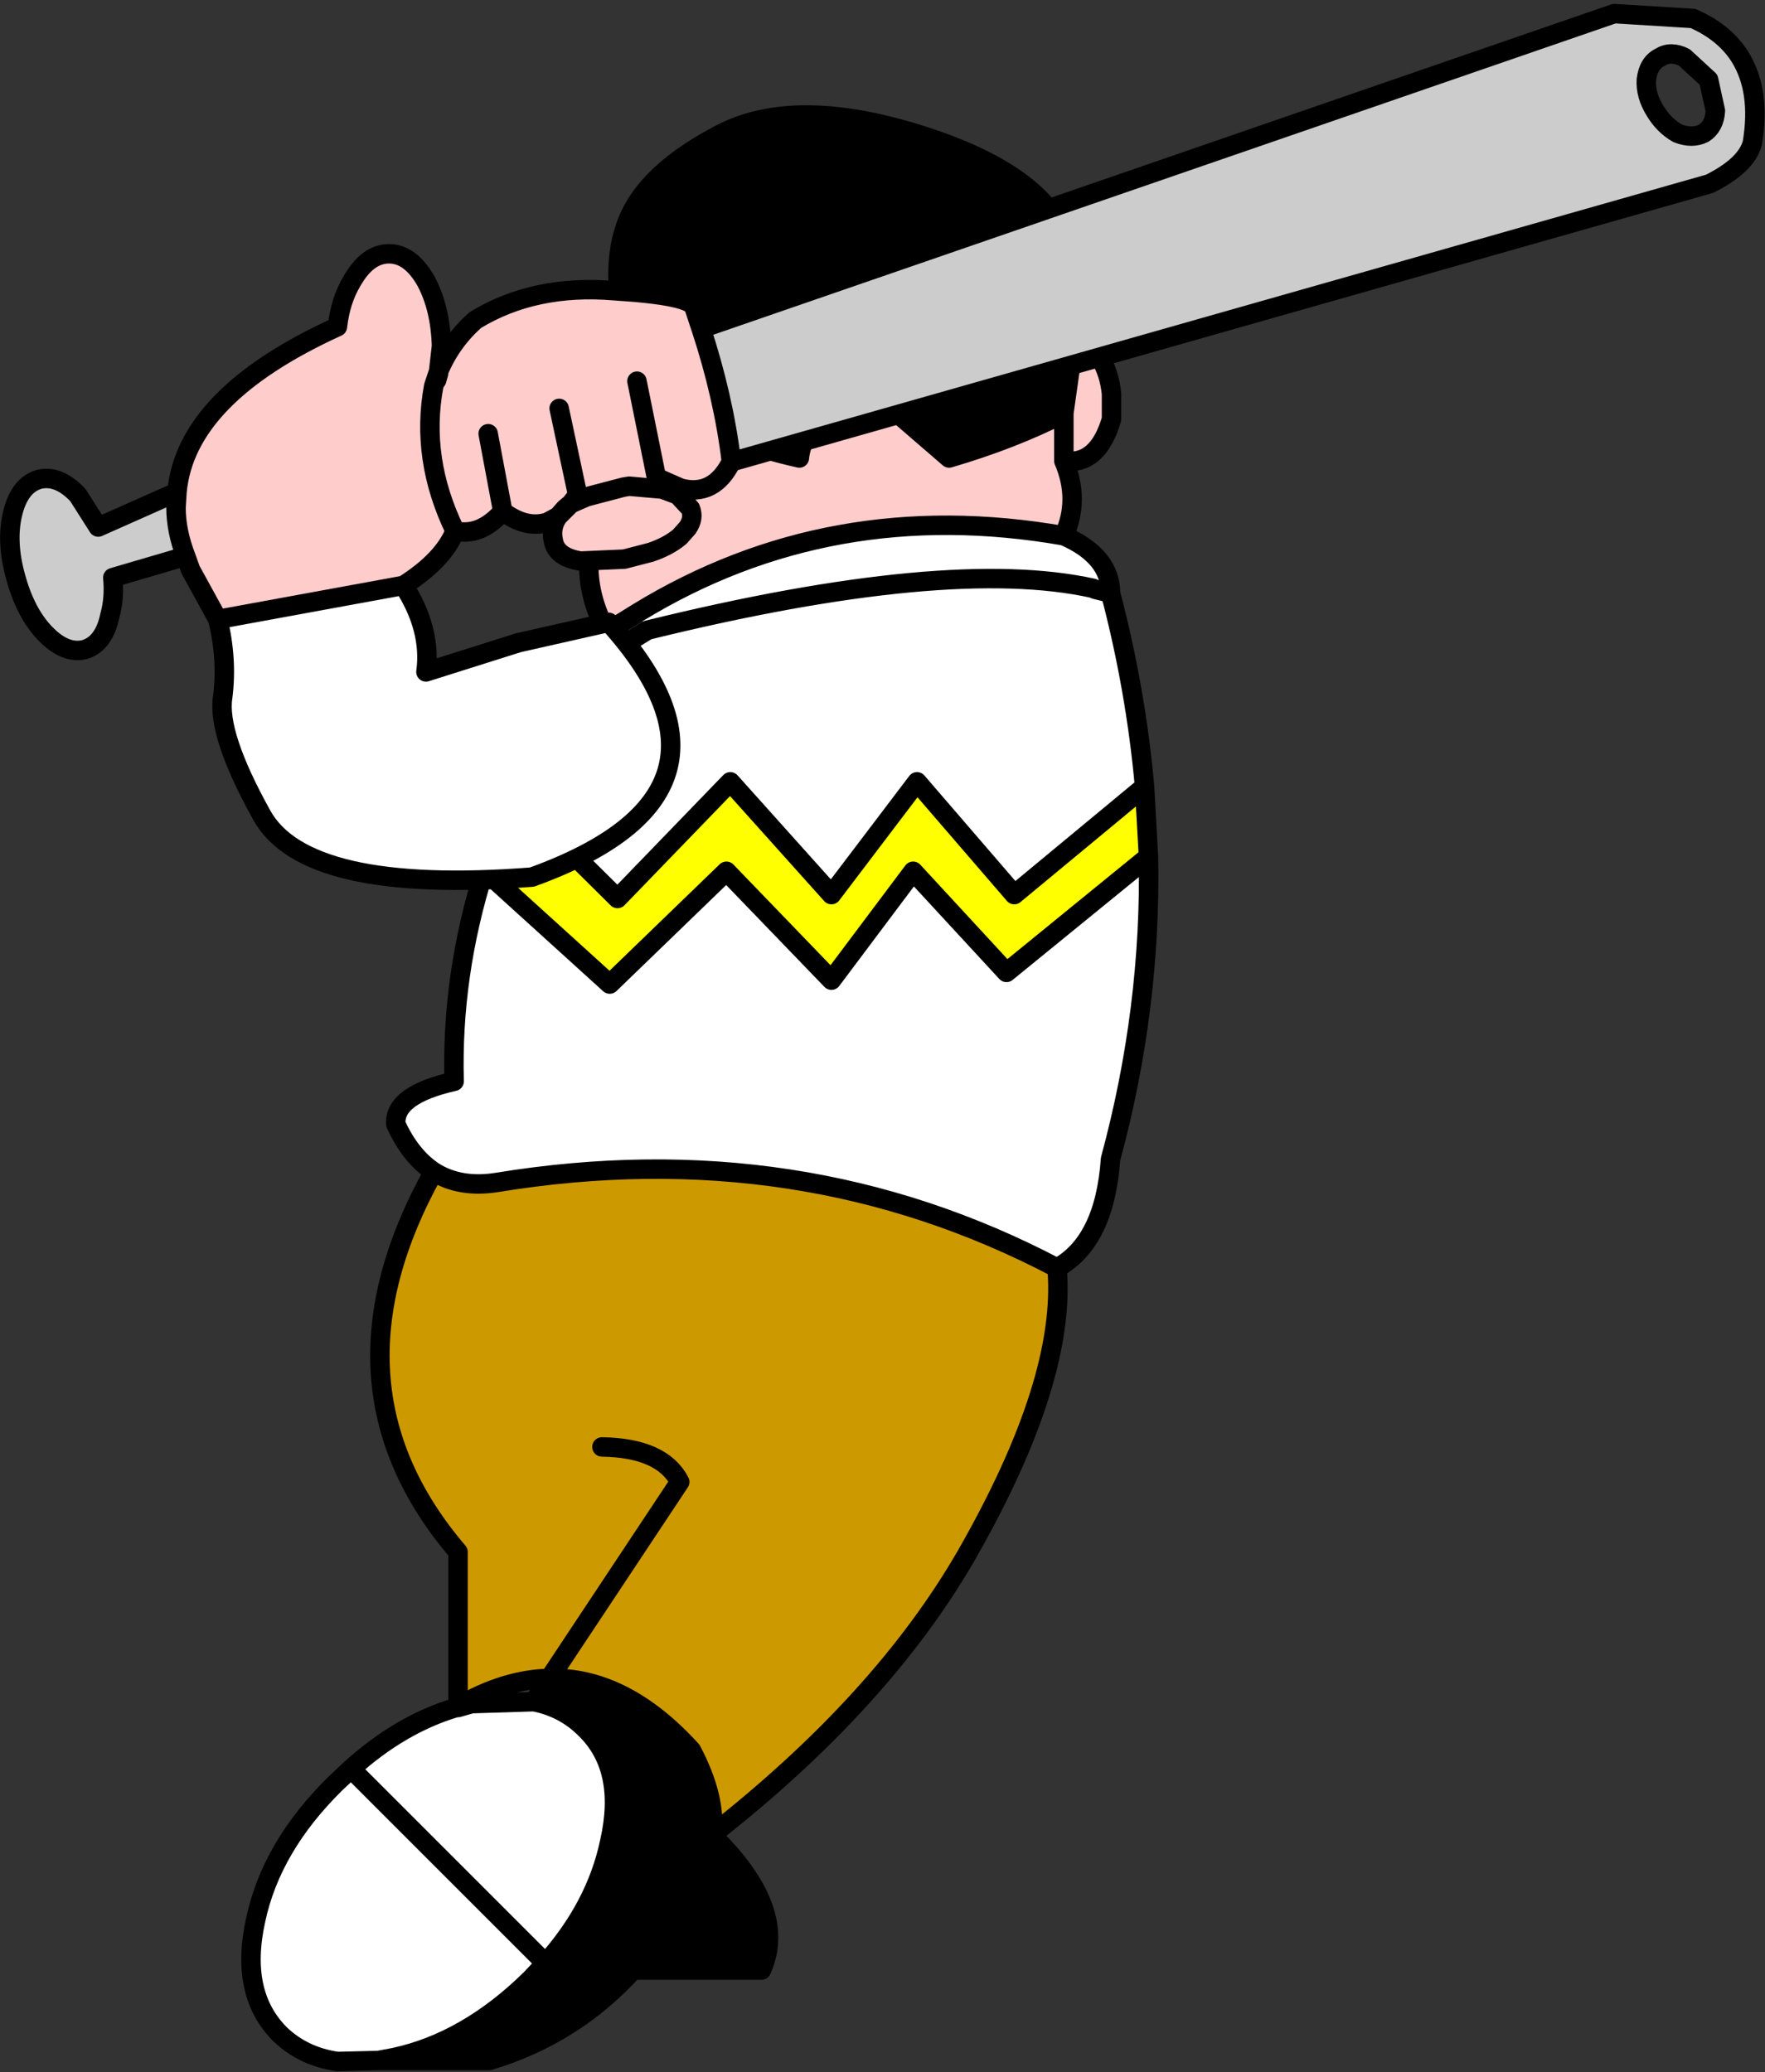 <?xml version="1.0" encoding="UTF-8" standalone="no"?>
<svg xmlns:xlink="http://www.w3.org/1999/xlink" height="106.55px" width="90.75px" xmlns="http://www.w3.org/2000/svg">
  <rect width="100%" height="100%" fill="#333333" stroke="none"/>
  <g transform="matrix(1.0, 0.0, 0.0, 1.0, 42.95, 44.2)">
    <path d="M-10.75 -26.5 L-10.15 -24.25 -8.5 -23.15 Q-5.45 -21.45 -1.85 -20.65 -1.65 -22.65 1.45 -24.45 L5.85 -20.65 Q9.1 -21.6 11.75 -22.95 L12.3 -26.85 12.3 -27.2 Q14.0 -26.0 14.2 -23.95 L14.2 -22.65 Q13.5 -20.25 11.75 -20.5 12.6 -18.5 11.75 -16.65 -0.25 -18.75 -10.15 -12.7 L-11.6 -11.8 -11.75 -11.7 Q-13.6 -15.1 -11.75 -18.45 L-13.05 -18.45 -13.2 -18.85 Q-14.9 -22.75 -13.2 -26.2 L-13.05 -26.5 -10.75 -26.5 M11.75 -22.95 L11.75 -20.5 11.75 -22.95 M-8.5 -23.15 Q-9.25 -18.95 -11.75 -18.45 -9.25 -18.95 -8.5 -23.15" fill="#ffcccc" fill-rule="evenodd" stroke="none"/>
    <path d="M12.3 -27.2 L12.3 -26.85 11.75 -22.95 Q9.1 -21.6 5.85 -20.65 L1.45 -24.45 Q-1.65 -22.65 -1.85 -20.65 -5.45 -21.45 -8.5 -23.15 L-10.15 -24.25 -10.75 -26.5 Q-11.55 -30.25 -10.85 -32.35 -10.05 -35.1 -6.1 -37.2 -2.15 -39.4 4.7 -37.15 11.55 -34.9 12.1 -30.9 L12.3 -27.2 M-6.35 50.15 Q-2.4 54.0 -3.8 57.1 L-10.4 57.1 Q-13.45 60.45 -17.8 61.75 L-23.5 61.75 -22.7 61.6 Q-18.95 60.8 -15.65 57.55 L-14.9 56.75 Q-12.3 53.85 -11.6 50.5 -10.75 46.75 -12.85 44.7 -13.95 43.6 -15.5 43.3 L-14.7 42.1 Q-10.85 42.0 -7.4 45.8 -6.1 48.25 -6.35 50.15 L-6.6 51.0 Q-8.15 54.6 -10.4 57.1 -8.15 54.6 -6.6 51.0 L-6.35 50.15" fill="#000000" fill-rule="evenodd" stroke="none"/>
    <path d="M-9.65 -11.8 Q5.8 -15.6 13.25 -13.95 L13.35 -13.9 14.15 -13.7 13.35 -13.9 13.25 -13.95 Q5.8 -15.6 -9.65 -11.8 L-10.15 -12.7 Q-0.25 -18.75 11.75 -16.65 14.15 -15.6 14.15 -13.7 15.45 -8.75 15.9 -3.75 L9.2 1.8 4.2 -4.0 -0.2 1.8 -5.4 -4.0 -11.2 2.0 -16.65 -3.4 Q-15.35 -6.4 -13.5 -9.4 L-12.8 -9.9 -12.75 -9.9 -9.65 -11.8 M16.1 -0.15 Q16.25 7.65 14.15 15.4 13.85 19.65 11.4 21.0 -1.8 14.05 -17.4 16.6 -19.3 16.9 -20.65 16.05 -21.85 15.25 -22.6 13.6 -22.7 12.1 -19.6 11.4 -19.75 5.95 -18.05 0.55 L-11.6 6.4 -5.6 0.6 -0.2 6.2 4.0 0.6 8.8 5.8 16.1 -0.15 M-23.5 61.75 L-25.6 61.8 Q-27.35 61.55 -28.55 60.4 -30.65 58.3 -29.8 54.5 -29.0 50.75 -25.7 47.5 L-24.9 46.75 Q-22.35 44.45 -19.5 43.6 L-19.4 43.6 -18.7 43.4 -15.5 43.3 Q-13.95 43.6 -12.85 44.7 -10.75 46.75 -11.6 50.5 -12.3 53.85 -14.9 56.75 L-15.65 57.55 Q-18.95 60.8 -22.7 61.6 L-23.5 61.75 M-14.9 56.75 L-24.9 46.75 -14.9 56.75" fill="#ffffff" fill-rule="evenodd" stroke="none"/>
    <path d="M-16.65 -3.4 L-11.2 2.0 -5.4 -4.0 -0.2 1.8 4.2 -4.0 9.2 1.8 15.9 -3.75 16.1 -0.15 8.8 5.8 4.0 0.6 -0.2 6.2 -5.6 0.6 -11.6 6.4 -18.05 0.55 -16.65 -3.4" fill="#ffff00" fill-rule="evenodd" stroke="none"/>
    <path d="M11.4 21.0 Q11.9 26.75 6.75 35.75 2.4 43.3 -6.35 50.15 -6.1 48.25 -7.4 45.8 -10.85 42.0 -14.7 42.1 -17.0 42.15 -19.4 43.55 L-19.4 35.6 Q-26.75 27.0 -20.65 16.05 -19.3 16.9 -17.4 16.6 -1.8 14.05 11.4 21.0 M-12.0 30.2 Q-8.9 30.25 -8.0 32.0 L-14.7 42.1 -8.0 32.0 Q-8.9 30.25 -12.0 30.2" fill="#cc9900" fill-rule="evenodd" stroke="none"/>
    <path d="M-10.75 -26.5 L-10.15 -24.25 -8.5 -23.15 Q-5.45 -21.45 -1.85 -20.65 -1.65 -22.65 1.45 -24.45 L5.85 -20.65 Q9.1 -21.6 11.75 -22.95 L12.3 -26.85 12.3 -27.2 12.1 -30.9 Q11.55 -34.9 4.7 -37.15 -2.15 -39.4 -6.1 -37.2 -10.05 -35.1 -10.85 -32.35 -11.55 -30.25 -10.75 -26.5 L-13.05 -26.5 -13.2 -26.2 Q-14.9 -22.75 -13.2 -18.85 L-13.05 -18.45 -11.75 -18.45 Q-9.25 -18.95 -8.5 -23.15 M11.75 -20.5 L11.75 -22.95 M14.15 -13.7 L13.35 -13.9 13.25 -13.95 Q5.8 -15.6 -9.65 -11.8 L-12.75 -9.9 -12.8 -9.9 -13.5 -9.4 Q-15.35 -6.4 -16.65 -3.4 L-11.2 2.0 -5.4 -4.0 -0.2 1.8 4.2 -4.0 9.2 1.8 15.9 -3.75 Q15.45 -8.75 14.15 -13.7 14.15 -15.6 11.75 -16.65 -0.25 -18.75 -10.15 -12.7 L-11.6 -11.8 -11.75 -11.7 Q-13.6 -15.1 -11.75 -18.45 M12.3 -27.2 Q14.0 -26.0 14.2 -23.95 L14.2 -22.65 Q13.5 -20.25 11.75 -20.5 12.6 -18.5 11.75 -16.65 M15.9 -3.75 L16.1 -0.15 Q16.25 7.65 14.15 15.4 13.85 19.65 11.4 21.0 11.9 26.75 6.75 35.75 2.4 43.3 -6.35 50.15 -2.4 54.0 -3.8 57.1 L-10.4 57.1 Q-13.45 60.45 -17.8 61.75 L-23.5 61.75 -25.6 61.8 Q-27.35 61.55 -28.55 60.4 -30.65 58.3 -29.8 54.5 -29.0 50.75 -25.7 47.5 L-24.9 46.75 Q-22.35 44.45 -19.5 43.6 L-19.4 43.55 -19.4 35.6 Q-26.75 27.0 -20.65 16.05 -21.85 15.25 -22.6 13.6 -22.7 12.1 -19.6 11.4 -19.75 5.95 -18.05 0.55 L-16.65 -3.4 M-12.8 -9.9 Q-12.3 -11.35 -11.75 -11.7 M16.1 -0.15 L8.8 5.8 4.0 0.6 -0.2 6.2 -5.6 0.6 -11.6 6.4 -18.05 0.55 M-15.5 43.3 Q-13.95 43.6 -12.85 44.7 -10.75 46.75 -11.6 50.5 -12.3 53.85 -14.9 56.75 L-15.65 57.55 Q-18.95 60.8 -22.7 61.6 L-23.5 61.75 M-19.4 43.55 L-19.4 43.6 -18.7 43.4 -15.5 43.3 -14.7 42.1 Q-17.0 42.15 -19.4 43.55 M-19.4 43.6 L-19.5 43.6 M-14.7 42.1 L-8.0 32.0 Q-8.9 30.25 -12.0 30.2 M-6.35 50.15 Q-6.1 48.25 -7.4 45.8 -10.85 42.0 -14.7 42.1 M-20.65 16.05 Q-19.3 16.9 -17.4 16.6 -1.8 14.05 11.4 21.0 M-6.35 50.15 L-6.6 51.0 Q-8.15 54.6 -10.4 57.1 M-24.9 46.75 L-14.9 56.75" fill="none" stroke="#000000" stroke-linecap="round" stroke-linejoin="round" stroke-width="1.0"/>
    <path d="M43.65 -41.25 Q42.95 -41.6 42.4 -41.25 41.8 -40.95 41.7 -40.1 41.65 -39.3 42.15 -38.5 42.6 -37.75 43.3 -37.35 44.05 -37.05 44.65 -37.35 45.2 -37.7 45.25 -38.5 L44.9 -40.1 43.65 -41.25 M-6.9 -27.3 L40.05 -43.5 44.1 -43.25 Q45.7 -42.55 46.5 -41.3 47.6 -39.55 47.15 -36.85 46.85 -35.7 44.95 -34.75 L-5.35 -20.45 -5.35 -20.5 Q-5.75 -23.8 -6.9 -27.3 M-33.4 -15.6 L-37.15 -14.5 Q-37.05 -13.45 -37.3 -12.55 -37.6 -11.1 -38.6 -10.8 -39.6 -10.55 -40.65 -11.65 -41.65 -12.7 -42.15 -14.55 -42.65 -16.35 -42.3 -17.8 -41.95 -19.25 -40.95 -19.55 -39.95 -19.8 -38.95 -18.75 L-37.9 -17.1 -33.85 -18.9 -33.9 -18.1 Q-33.9 -16.9 -33.4 -15.6" fill="#cccccc" fill-rule="evenodd" stroke="none"/>
    <path d="M-5.35 -20.45 Q-6.25 -18.65 -7.95 -19.1 L-8.1 -18.75 -7.45 -18.05 Q-7.25 -17.55 -7.6 -17.05 L-8.0 -16.6 Q-8.6 -16.1 -9.5 -15.8 L-10.85 -15.45 -13.1 -15.35 Q-14.35 -15.55 -14.5 -16.4 -14.65 -17.1 -14.25 -17.65 L-14.8 -17.35 Q-15.9 -17.0 -17.1 -17.9 -18.25 -16.6 -19.55 -16.9 -20.15 -15.4 -22.2 -14.1 L-31.75 -12.35 -33.15 -14.9 -33.4 -15.6 Q-33.9 -16.9 -33.9 -18.1 L-33.85 -18.9 Q-33.4 -23.85 -25.6 -27.4 -25.45 -28.75 -24.85 -29.75 -24.05 -31.15 -22.95 -31.15 -21.85 -31.15 -21.05 -29.75 -20.3 -28.35 -20.25 -26.4 L-20.4 -25.1 Q-19.75 -26.65 -18.5 -27.75 -15.45 -29.6 -11.35 -29.25 -7.3 -29.0 -7.25 -28.35 L-6.9 -27.3 Q-5.75 -23.8 -5.35 -20.5 L-5.35 -20.45 M-19.55 -16.9 Q-21.35 -20.6 -20.65 -24.35 L-20.4 -25.1 -20.4 -25.0 -20.4 -25.1 -20.65 -24.35 Q-21.35 -20.6 -19.55 -16.9 M-20.4 -25.0 L-20.5 -24.7 -20.5 -24.65 -20.4 -25.0 M-14.2 -23.2 L-13.25 -18.75 -14.2 -23.2 M-8.1 -18.75 L-8.9 -19.05 -10.6 -19.2 -10.9 -19.15 -12.8 -18.65 -10.9 -19.15 -10.6 -19.2 -8.9 -19.05 -8.1 -18.75 M-10.2 -24.6 L-9.2 -19.65 -7.95 -19.1 -9.2 -19.65 -10.2 -24.6 M-13.25 -18.75 L-13.6 -18.3 -12.8 -18.65 -13.25 -18.75 M-13.6 -18.3 L-13.9 -18.05 -14.25 -17.65 -13.6 -18.3 M-17.85 -21.9 L-17.1 -17.9 -17.85 -21.9" fill="#ffcccc" fill-rule="evenodd" stroke="none"/>
    <path d="M-22.2 -14.1 Q-20.75 -11.85 -21.05 -9.65 L-16.3 -11.15 -11.65 -12.2 Q-3.7 -3.4 -15.6 0.9 -27.25 1.8 -29.5 -2.3 -31.8 -6.45 -31.5 -8.35 -31.25 -10.3 -31.75 -12.35 L-22.2 -14.1" fill="#ffffff" fill-rule="evenodd" stroke="none"/>
    <path d="M43.65 -41.25 L44.9 -40.1 45.25 -38.5 Q45.2 -37.7 44.65 -37.35 44.05 -37.05 43.3 -37.35 42.6 -37.75 42.15 -38.5 41.65 -39.3 41.7 -40.1 41.8 -40.95 42.4 -41.25 42.95 -41.6 43.65 -41.25 M-6.9 -27.3 L40.05 -43.5 44.1 -43.25 Q45.7 -42.55 46.5 -41.3 47.6 -39.55 47.15 -36.85 46.85 -35.7 44.95 -34.75 L-5.35 -20.45 Q-6.25 -18.65 -7.95 -19.1 L-9.2 -19.65 -10.2 -24.6 M-8.1 -18.75 L-7.45 -18.05 Q-7.25 -17.55 -7.6 -17.05 L-8.0 -16.6 Q-8.6 -16.1 -9.5 -15.8 L-10.85 -15.45 -13.1 -15.35 Q-14.35 -15.55 -14.5 -16.4 -14.65 -17.1 -14.25 -17.65 L-14.8 -17.35 Q-15.9 -17.0 -17.1 -17.9 -18.25 -16.6 -19.55 -16.9 -20.15 -15.4 -22.2 -14.1 -20.75 -11.85 -21.05 -9.65 L-16.3 -11.15 -11.65 -12.2 Q-3.7 -3.4 -15.6 0.9 -27.25 1.8 -29.5 -2.3 -31.8 -6.45 -31.5 -8.35 -31.25 -10.3 -31.75 -12.35 L-33.15 -14.9 -33.4 -15.6 -37.15 -14.5 Q-37.05 -13.45 -37.3 -12.55 -37.6 -11.1 -38.6 -10.8 -39.6 -10.55 -40.65 -11.65 -41.65 -12.7 -42.15 -14.55 -42.65 -16.35 -42.3 -17.8 -41.95 -19.25 -40.95 -19.55 -39.95 -19.8 -38.95 -18.75 L-37.9 -17.1 -33.85 -18.9 Q-33.4 -23.85 -25.6 -27.4 -25.45 -28.75 -24.85 -29.75 -24.05 -31.15 -22.95 -31.15 -21.85 -31.15 -21.05 -29.75 -20.3 -28.35 -20.25 -26.4 L-20.4 -25.1 Q-19.75 -26.65 -18.5 -27.75 -15.45 -29.6 -11.35 -29.25 -7.3 -29.0 -7.25 -28.35 L-6.9 -27.3 Q-5.75 -23.8 -5.35 -20.5 L-5.35 -20.45 M-20.4 -25.0 L-20.4 -25.1 -20.65 -24.35 Q-21.35 -20.6 -19.55 -16.9 M-20.4 -25.0 L-20.5 -24.65 -20.5 -24.7 -20.4 -25.0 M-33.4 -15.6 Q-33.9 -16.9 -33.9 -18.1 L-33.85 -18.9 M-31.75 -12.35 L-22.2 -14.1 M-12.8 -18.65 L-10.9 -19.15 -10.6 -19.2 -8.9 -19.05 -8.1 -18.75 M-13.25 -18.75 L-14.2 -23.2 M-13.25 -18.75 L-13.6 -18.3 -12.8 -18.65 -13.25 -18.75 M-13.6 -18.3 L-13.9 -18.05 -14.25 -17.65 -13.6 -18.3 M-17.1 -17.9 L-17.85 -21.9" fill="none" stroke="#000000" stroke-linecap="round" stroke-linejoin="round" stroke-width="1.0"/>
  </g>
</svg>
